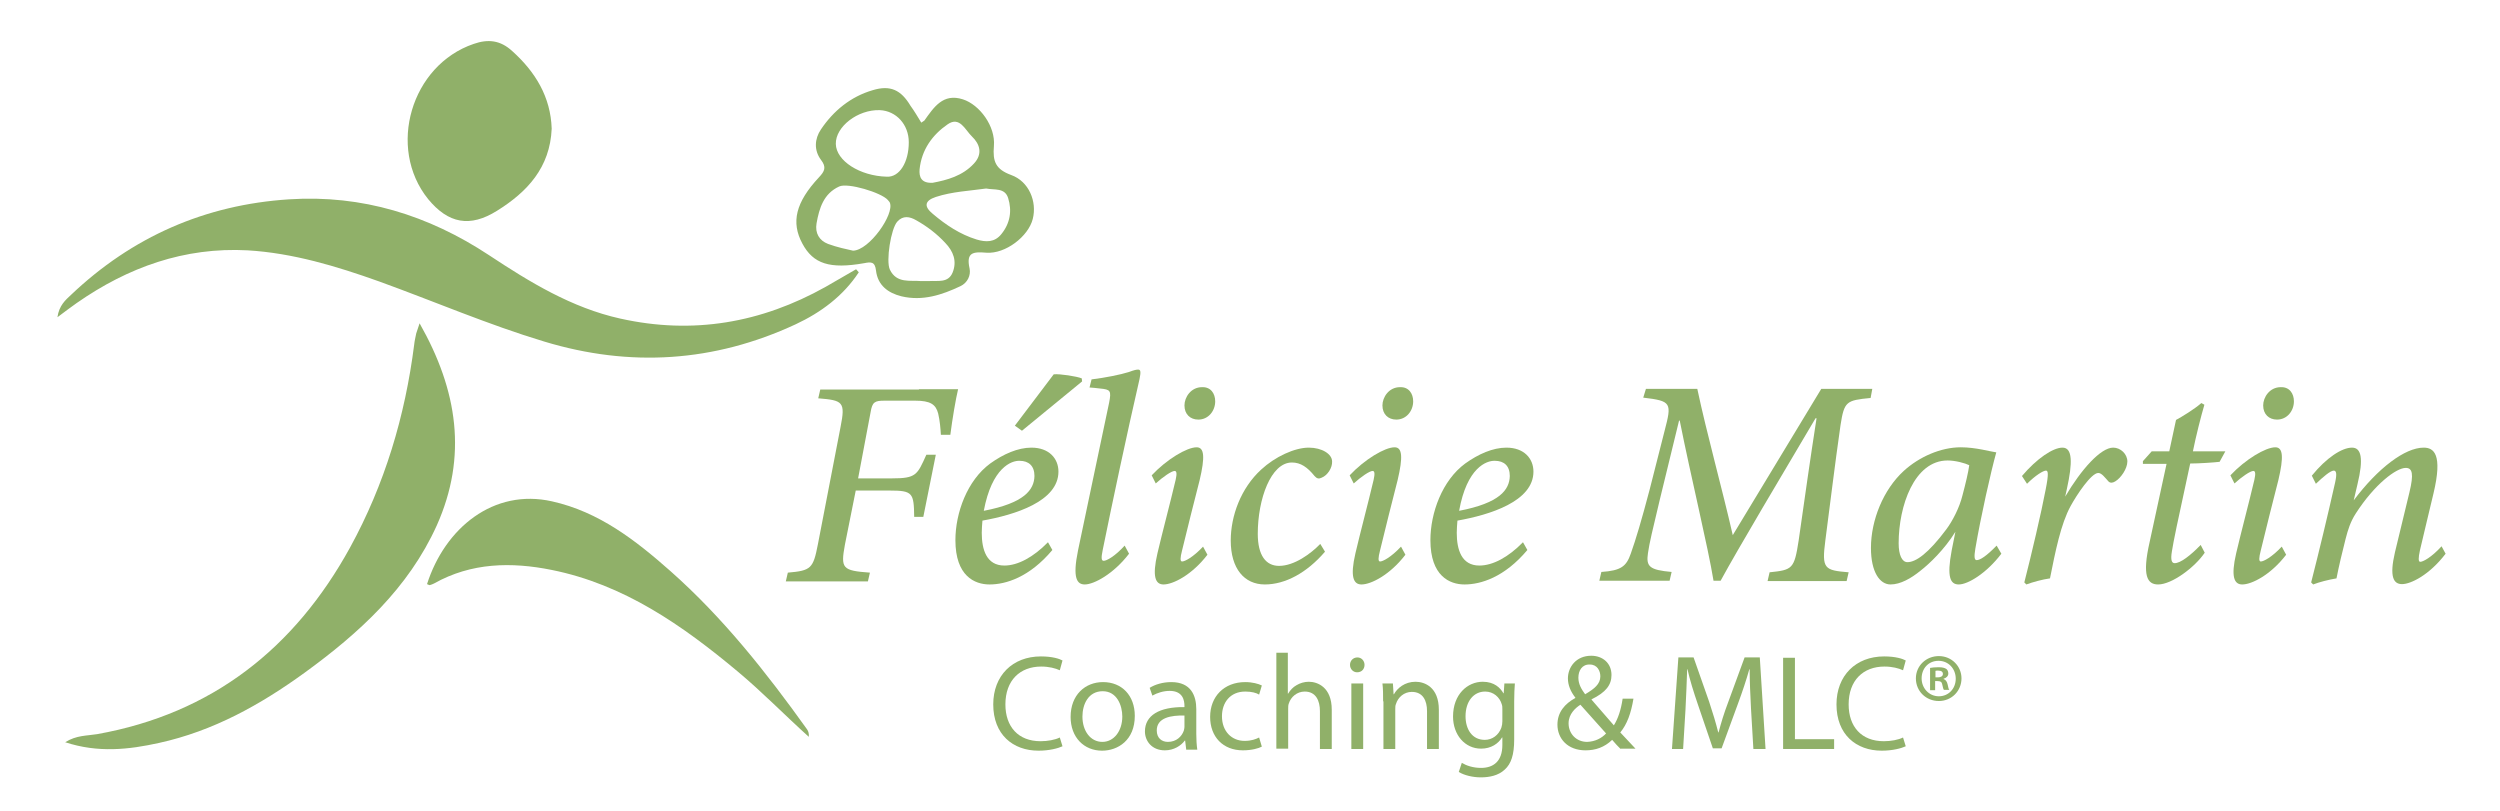 <?xml version="1.0" encoding="utf-8"?>
<!-- Generator: Adobe Illustrator 24.0.3, SVG Export Plug-In . SVG Version: 6.00 Build 0)  -->
<svg version="1.1" id="Calque_1" xmlns="http://www.w3.org/2000/svg" xmlns:xlink="http://www.w3.org/1999/xlink" x="0px" y="0px"
	 viewBox="0 0 740 240" style="enable-background:new 0 0 740 240;" xml:space="preserve">
<style type="text/css">
	.st0{fill:#90B069;}
</style>
<g>
	<path class="st0" d="M254.2,80.6c-4.6,7-11.2,11.9-18.7,15.4c-24.1,11.2-49,12.8-74.4,5.1c-16.6-5-32.6-11.9-48.9-17.8
		c-12.6-4.5-25.5-8.4-38.9-9.2c-18.7-1-35.4,5-50.6,15.6c-1.7,1.2-3.3,2.4-5.7,4.2c0.5-3.5,2.4-5.1,4-6.6
		C39.1,70.1,60.7,60.6,85.6,59c21.6-1.4,41.2,4.7,59.1,16.5c12.1,8,24.5,15.6,38.9,18.8c21.5,4.8,41.7,1.3,60.8-9.4
		c3-1.7,6-3.5,9-5.2C253.6,79.9,253.9,80.3,254.2,80.6z"/>
	<path class="st0" d="M124.2,95.7c11.3,19.9,14.2,39.4,5.1,59.8c-8.4,18.6-23,31.9-39.1,43.6c-13.1,9.5-27.1,17.3-43.1,20.8
		c-9,2-18.1,3-27.8-0.2c3.3-2.1,6.5-1.9,9.5-2.4c34-6.1,58.4-25.4,74.8-55.2c10.3-18.8,16.3-38.9,19-60.1c0.1-1.1,0.4-2.2,0.6-3.3
		C123.4,98.1,123.6,97.5,124.2,95.7z"/>
	<path class="st0" d="M163.3,38.1c-0.5,11.5-7.2,18.7-16.2,24.3c-8,5-14.4,3.8-20.4-3.5c-12.2-15.2-5-39.6,13.5-45.9
		c4.3-1.5,7.9-1.1,11.4,2.1C158.5,21.3,163,28.7,163.3,38.1z"/>
	<path class="st0" d="M126.4,172.9c5.3-16.6,19.7-28.4,37-24.5c13.9,3.1,24.7,11.5,35,20.6c15.6,13.8,28.4,30,40.5,46.9
		c0.4,0.6,0.6,1.3,0.5,2.2c-7.1-6.4-13.7-13.2-21-19.3c-16.4-13.7-33.7-25.8-55.1-30.1c-11.9-2.4-23.8-2.2-34.8,4
		c-0.4,0.2-0.9,0.4-1.3,0.5C127,173.2,126.7,173,126.4,172.9z"/>
	<path class="st0" d="M272.7,36.3c0.6-0.4,0.8-0.5,0.9-0.6c2.8-3.9,5.5-8.2,11.4-6.3c5,1.6,9.7,8,9.2,13.8c-0.4,4.6,0.5,6.9,5.1,8.6
		c5.3,1.9,7.7,7.9,6.4,13c-1.3,5.2-8.1,10.4-13.7,10c-3.9-0.3-6.1-0.2-5,4.7c0.4,2-0.6,4.2-2.7,5.2c-5.5,2.6-11.2,4.5-17.5,3
		c-4-1-7-3.3-7.5-7.6c-0.3-2.7-1.5-2.6-3.5-2.2c-10.2,1.8-15.1,0.2-18.3-5.8c-3.4-6.3-2-12.2,4.9-19.6c1.7-1.8,2.3-3,0.6-5.2
		c-2.1-2.8-1.9-6.2,0-9c3.7-5.5,8.8-9.7,15.3-11.6c5.2-1.6,8.4-0.1,11.2,4.6C270.6,32.8,271.6,34.5,272.7,36.3z M269,42.1
		c0-5.2-3.7-9.3-8.6-9.5c-6.5-0.2-13.1,4.9-13,10c0.1,5,7.1,9.5,15.1,9.7C266.2,52.5,269,48.1,269,42.1z M252.5,74.2
		c4.8-0.1,12.3-10.8,10.9-14.2c-0.1-0.3-0.4-0.5-0.6-0.8c-1.9-2.2-11.9-5.2-14.4-4c-4.6,2.1-5.9,6.4-6.7,10.9
		c-0.5,2.9,0.8,5.1,3.4,6.1C247.8,73.2,250.7,73.8,252.5,74.2z M272.6,83.2c1,0,1.7,0,2.3,0c2.6-0.2,5.8,0.7,7.1-2.6
		c1.3-3.3,0.2-6.2-2.2-8.7c-2.5-2.7-5.4-4.9-8.6-6.7c-1.9-1.1-3.9-1.5-5.6,0.4c-1.9,2.1-3.4,11.7-2.2,14.2
		C265.4,84,269.5,82.9,272.6,83.2z M291.9,55.8c-4.9,0.7-10,0.9-14.9,2.5c-3.3,1.1-3.6,2.8-0.9,5c3.9,3.3,8.1,6.1,13,7.6
		c2.7,0.8,5.3,0.9,7.3-1.6c2.6-3.2,3.2-6.9,2-10.7C297.4,55.5,294.4,56.3,291.9,55.8z M276.1,54.1c4.2-0.8,8.8-2,12.2-5.7
		c2.6-2.8,1.8-5.7-0.6-8c-2-1.9-3.6-6.1-7.2-3.6c-4.5,3.1-7.7,7.5-8.3,13.3C272,52.4,272.7,54.3,276.1,54.1z"/>
</g>
<g>
	<path class="st0" d="M272,115.2c3.8,0,8,0,11.6,0c-0.7,2.9-1.7,8.8-2.3,13.5l-2.8,0c-0.1-1.8-0.3-4.2-0.8-6.3
		c-0.7-2.7-2.3-3.8-6.8-3.8h-9.1c-2.9,0-3.6,0.4-4.1,3.4l-3.7,19.6h10c7.2,0,7.5-1,10.2-7h2.8l-3.7,18.4h-2.7
		c-0.1-7.1-0.4-7.8-7.3-7.8h-10l-3.2,16c-1.3,7.1-0.8,7.7,7.4,8.3l-0.6,2.6h-24.3l0.6-2.6c6.9-0.6,7.5-1.2,8.9-8.4l6.7-34.7
		c1.5-7.5,0.7-7.9-6.6-8.5l0.6-2.6H272z"/>
	<path class="st0" d="M292.9,173c-4.4,0-10.1-2.5-10.1-13.1c0-8.1,3.5-17.7,10.3-22.7c3.9-2.8,8.2-4.7,12.2-4.7c5.2,0,8,3.2,8,7.1
		c0,8.8-12.9,12.8-22.5,14.5c-0.1,1-0.2,2.8-0.2,3.6c0,5,1.4,9.7,6.7,9.7c4,0,8.6-2.5,12.9-6.9l1.3,2.3
		C304.7,170.9,297.7,173,292.9,173z M291.2,151.2c12-2.3,14.9-6.2,15-10.3c0-3-1.7-4.5-4.4-4.5C299.4,136.3,293.6,138.4,291.2,151.2
		z M300.4,126l11.5-15.2c1.7-0.2,6.9,0.6,8.3,1.2l0.1,0.9l-17.8,14.6L300.4,126z"/>
	<path class="st0" d="M334.2,163.9c-4.6,6-10.4,9.1-13.1,9.1c-2.3,0-3.7-1.8-2-10.1c3-14.4,6.4-30.3,9.2-43.7
		c0.7-3.6,0.4-3.9-2.7-4.2c-0.9-0.1-2.5-0.3-3.1-0.3l0.6-2.4c4.1-0.5,8.6-1.4,11.1-2.2c1.6-0.6,2.2-0.7,2.7-0.7
		c0.8,0,0.8,0.8,0.4,2.8c-3.8,16.5-8.1,36.8-10.9,50.6c-0.5,2.4-0.4,3.2,0.3,3.2c0.8,0,3.2-1.2,6.2-4.5L334.2,163.9z"/>
	<path class="st0" d="M357.4,164.2c-4.6,6-10.2,8.8-13,8.8c-2.4,0-3.4-2.3-1.8-9.2c1.4-6,3.8-15,5.4-21.8c0.4-1.8,0.3-2.6-0.3-2.6
		c-0.9,0-3.4,1.7-5.6,3.7l-1.2-2.4c4.4-4.7,10.4-8.3,13.3-8.3c2.3,0,2.5,2.9,0.9,9.7c-1.6,6.1-3.7,14.7-5.2,20.8
		c-0.6,2.3-0.6,3.3,0,3.3c0.8,0,3.2-1.2,6.2-4.4L357.4,164.2z M359.7,118.8c0,2.8-2,5.4-5,5.4c-2.4,0-4.1-1.6-4.1-4.2
		c0-2.4,1.9-5.4,5.2-5.4C358.4,114.5,359.7,116.5,359.7,118.8z"/>
	<path class="st0" d="M392.2,163.3c-5.4,6.3-11.8,9.7-17.8,9.7c-6.1,0-10.1-4.7-10.1-13c0-7.3,3-15.5,9-21c4.1-3.8,9.9-6.5,14.1-6.5
		c3.9,0,6.9,1.9,6.9,4.1c0.1,1.8-1.3,4.1-3.1,4.8c-0.8,0.4-1.4,0.3-2.1-0.5c-2.1-2.6-4.1-4-6.7-4c-6.2,0-10.1,10.8-10.1,21.1
		c0,6.4,2.4,9.5,6.3,9.5c4.5,0,9.4-3.6,12.2-6.5L392.2,163.3z"/>
	<path class="st0" d="M416,164.2c-4.6,6-10.2,8.8-13,8.8c-2.4,0-3.4-2.3-1.8-9.2c1.4-6,3.8-15,5.4-21.8c0.4-1.8,0.3-2.6-0.3-2.6
		c-0.9,0-3.4,1.7-5.6,3.7l-1.2-2.4c4.4-4.7,10.4-8.3,13.3-8.3c2.3,0,2.5,2.9,0.9,9.7c-1.6,6.1-3.7,14.7-5.2,20.8
		c-0.6,2.3-0.6,3.3,0,3.3c0.8,0,3.2-1.2,6.2-4.4L416,164.2z M418.3,118.8c0,2.8-2,5.4-5,5.4c-2.4,0-4.1-1.6-4.1-4.2
		c0-2.4,1.9-5.4,5.2-5.4C417,114.5,418.3,116.5,418.3,118.8z"/>
	<path class="st0" d="M433.5,173c-4.4,0-10.1-2.5-10.1-13.1c0-8.1,3.5-17.7,10.3-22.7c3.9-2.8,8.2-4.7,12.2-4.7c5.2,0,8,3.2,8,7.1
		c0,8.8-12.9,12.8-22.5,14.5c-0.1,1-0.2,2.8-0.2,3.6c0,5,1.4,9.7,6.7,9.7c4,0,8.6-2.5,12.9-6.9l1.3,2.3
		C445.3,170.9,438.3,173,433.5,173z M431.9,151.2c12-2.3,14.9-6.2,15-10.3c0-3-1.7-4.5-4.4-4.5C440,136.3,434.2,138.4,431.9,151.2z"
		/>
	<path class="st0" d="M553.7,117.8c-7.2,0.7-7.8,1-8.9,8c-1.8,12.6-3,22.8-4.5,34.2c-1.1,8.4-0.3,8.8,6.9,9.4l-0.6,2.6h-23.4
		l0.6-2.6c6.8-0.7,7.3-1,8.6-9.4c1.8-12.6,3.4-24,5.3-36.2h-0.3c-9.4,15.9-23,38.7-28.1,48.1h-2.1c-1.6-9.9-6.7-30.8-10-47.4h-0.2
		l-5.7,23.4c-2.1,8.8-3.1,12.9-3.5,15.8c-0.6,4,0.4,5,7,5.6l-0.6,2.6h-20.8l0.6-2.6c5.9-0.4,7.4-1.7,8.7-5.4c1.5-4.2,3.2-9.9,5.6-19
		l4.4-17.3c2.2-8.4,2.1-8.9-6.3-9.9l0.8-2.6h15.2c2.8,13.2,7.3,29.3,10.5,43.3l26.2-43.3h15.1L553.7,117.8z"/>
	<path class="st0" d="M592.4,163.9c-4.4,5.8-9.9,9.1-12.6,9.1c-2.5,0-3.6-2.1-2.1-10.1l1.1-5.5c-3.2,5.2-7.7,9.5-10.3,11.5
		c-2.8,2.3-6,4.1-8.9,4.1c-3.2,0-5.8-3.7-5.8-10.8c0-8.3,3.7-17.3,9.7-22.8c4.6-4.2,11-7,16.9-7c4.5,0,8.8,1.3,10.5,1.5
		c-1.6,5.7-4.6,19.1-6.2,28.5c-0.4,2.4-0.3,3.4,0.4,3.4c1,0,2.9-1.2,5.9-4.3L592.4,163.9z M576.1,156.7c1.8-2.4,3.9-6.4,4.8-10.1
		c0.9-3.4,1.7-6.7,2-8.9c-1.2-0.6-4.1-1.4-6.4-1.4c-9.9,0-14.5,13.5-14.5,24.5c0,3.5,1,5.6,2.6,5.6
		C567.1,166.4,570.8,163.8,576.1,156.7z"/>
	<path class="st0" d="M598.5,140.9c4.4-5.2,9.2-8.4,12-8.4c3,0,3,4.5,1.3,12.2l-0.5,2.3c4.7-8,10.5-14.5,14.2-14.5
		c2.2,0,4.2,1.9,4.2,4.1c0,2.1-1.9,4.9-3.6,5.9c-0.8,0.5-1.5,0.5-2,0c-1-1.1-2-2.5-3-2.5c-2.1,0-6.4,6.5-8.2,9.8
		c-2.9,5.3-4.5,13.4-6.1,21.4c-2.2,0.3-5.1,1.1-7,1.8l-0.6-0.6c2.1-8.2,5.1-21,6.3-27.4c1-5,0.7-5.7,0.1-5.7c-0.8,0-3.1,1.4-5.6,3.9
		L598.5,140.9z"/>
	<path class="st0" d="M657,136.7c-1.7,0.2-6.1,0.5-8.7,0.5c-4,18.4-4.9,22.8-5.4,25.9c-0.5,2.8,0,3.6,0.8,3.6c1.7,0,4.6-2.2,7.7-5.4
		l1.2,2.3c-2.9,4.3-9.7,9.4-13.8,9.4c-3.2,0-4.8-2.5-2.5-12.6l5-23.1h-7l0-0.8l2.6-2.9h5.2l2-9.3c1.7-0.9,5.6-3.3,7.5-5l0.9,0.5
		c-1,3.4-2.5,9.3-3.4,13.8h9.6L657,136.7z"/>
	<path class="st0" d="M676.7,164.2c-4.6,6-10.2,8.8-13,8.8c-2.4,0-3.4-2.3-1.8-9.2c1.4-6,3.8-15,5.4-21.8c0.4-1.8,0.3-2.6-0.3-2.6
		c-0.9,0-3.4,1.7-5.6,3.7l-1.2-2.4c4.4-4.7,10.4-8.3,13.3-8.3c2.3,0,2.5,2.9,0.9,9.7c-1.6,6.1-3.7,14.7-5.2,20.8
		c-0.6,2.3-0.6,3.3,0,3.3c0.8,0,3.2-1.2,6.2-4.4L676.7,164.2z M679,118.8c0,2.8-2,5.4-5,5.4c-2.4,0-4.1-1.6-4.1-4.2
		c0-2.4,1.9-5.4,5.2-5.4C677.7,114.5,679,116.5,679,118.8z"/>
	<path class="st0" d="M723.9,163.9c-4.8,6.3-10.3,9-12.9,9c-2.5,0-3.8-2.1-2.1-9.4c1.5-6.1,3-12.3,4.3-17.8c1.3-5.4,0.9-7.2-1.1-7.2
		c-2.8,0-9.2,4.8-14.8,13.5c-1.6,2.5-2.3,4.8-3,7.5c-0.9,3.5-2,8.1-2.7,11.7c-2.4,0.4-5.1,1.1-6.9,1.8l-0.6-0.6
		c2.4-9.4,4.9-19.8,7.1-29.6c0.6-2.7,0.3-3.5-0.4-3.5c-1,0-3.2,1.9-5.3,3.9l-1.2-2.4c4.3-5.3,8.9-8.3,11.9-8.3
		c2.7,0,3.5,3.1,1.6,10.9l-1.1,4.7c7.2-9.6,15.2-15.6,20.7-15.6c3,0,5.7,1.9,2.9,13.6c-1.1,4.8-2.8,11.5-4,16.8
		c-0.5,2.3-0.5,3.4,0.1,3.4c0.8,0,3.3-1.3,6.3-4.6L723.9,163.9z"/>
</g>
<g>
	<path class="st0" d="M314.5,220.9c-1.3,0.6-3.9,1.3-7.1,1.3c-7.6,0-13.4-4.8-13.4-13.7c0-8.5,5.7-14.2,14.1-14.2
		c3.4,0,5.5,0.7,6.4,1.2l-0.8,2.9c-1.3-0.6-3.2-1.1-5.5-1.1c-6.3,0-10.6,4.1-10.6,11.2c0,6.6,3.8,10.9,10.4,10.9
		c2.1,0,4.3-0.4,5.7-1.1L314.5,220.9z"/>
	<path class="st0" d="M335.9,211.9c0,7.2-5,10.3-9.7,10.3c-5.3,0-9.3-3.9-9.3-10c0-6.5,4.3-10.3,9.6-10.3
		C332.1,201.9,335.9,205.9,335.9,211.9z M320.4,212.1c0,4.3,2.4,7.5,5.9,7.5c3.4,0,5.9-3.2,5.9-7.5c0-3.3-1.6-7.5-5.8-7.5
		S320.4,208.4,320.4,212.1z"/>
	<path class="st0" d="M351.1,221.7l-0.3-2.5h-0.1c-1.1,1.5-3.2,2.9-5.9,2.9c-3.9,0-5.9-2.8-5.9-5.6c0-4.7,4.2-7.3,11.7-7.2V209
		c0-1.6-0.4-4.5-4.4-4.5c-1.8,0-3.7,0.6-5.1,1.4l-0.8-2.3c1.6-1,3.9-1.7,6.4-1.7c5.9,0,7.4,4.1,7.4,8v7.3c0,1.7,0.1,3.3,0.3,4.7
		H351.1z M350.6,211.8c-3.9-0.1-8.2,0.6-8.2,4.4c0,2.3,1.5,3.4,3.3,3.4c2.5,0,4.1-1.6,4.7-3.3c0.1-0.4,0.2-0.8,0.2-1.1V211.8z"/>
	<path class="st0" d="M373.5,221c-0.9,0.5-3,1.1-5.6,1.1c-5.9,0-9.7-4-9.7-9.9c0-6,4.1-10.3,10.4-10.3c2.1,0,3.9,0.5,4.9,1l-0.8,2.7
		c-0.8-0.5-2.2-0.9-4.1-0.9c-4.5,0-6.9,3.3-6.9,7.3c0,4.5,2.9,7.3,6.7,7.3c2,0,3.3-0.5,4.3-1L373.5,221z"/>
	<path class="st0" d="M377.7,193.2h3.5v12.1h0.1c0.6-1,1.4-1.9,2.5-2.5c1-0.6,2.3-1,3.6-1c2.6,0,6.8,1.6,6.8,8.3v11.6h-3.5v-11.2
		c0-3.1-1.2-5.8-4.5-5.8c-2.3,0-4.1,1.6-4.7,3.5c-0.2,0.5-0.2,1-0.2,1.7v11.7h-3.5V193.2z"/>
	<path class="st0" d="M403.9,196.8c0,1.2-0.8,2.2-2.2,2.2c-1.2,0-2.1-1-2.1-2.2c0-1.2,0.9-2.2,2.2-2.2
		C403,194.6,403.9,195.6,403.9,196.8z M400,221.7v-19.4h3.5v19.4H400z"/>
	<path class="st0" d="M409.4,207.6c0-2,0-3.7-0.2-5.3h3.1l0.2,3.2h0.1c1-1.8,3.2-3.7,6.4-3.7c2.7,0,6.9,1.6,6.9,8.3v11.6h-3.5v-11.2
		c0-3.1-1.2-5.7-4.5-5.7c-2.3,0-4.1,1.6-4.7,3.6c-0.2,0.4-0.2,1-0.2,1.6v11.7h-3.5V207.6z"/>
	<path class="st0" d="M448.4,202.3c-0.1,1.4-0.2,3-0.2,5.3v11.3c0,4.5-0.9,7.2-2.8,8.9c-1.9,1.8-4.6,2.3-7.1,2.3
		c-2.3,0-4.9-0.6-6.5-1.6l0.9-2.7c1.3,0.8,3.3,1.5,5.7,1.5c3.6,0,6.3-1.9,6.3-6.8v-2.2h-0.1c-1.1,1.8-3.2,3.3-6.2,3.3
		c-4.8,0-8.3-4.1-8.3-9.5c0-6.6,4.3-10.3,8.8-10.3c3.4,0,5.2,1.8,6.1,3.4h0.1l0.2-2.9H448.4z M444.7,210c0-0.6,0-1.1-0.2-1.6
		c-0.6-2-2.4-3.7-4.9-3.7c-3.4,0-5.8,2.9-5.8,7.3c0,3.8,1.9,7,5.7,7c2.2,0,4.1-1.4,4.9-3.6c0.2-0.6,0.3-1.3,0.3-1.9V210z"/>
	<path class="st0" d="M479.7,221.7c-0.8-0.8-1.5-1.5-2.5-2.7c-2.3,2.2-4.9,3.1-7.9,3.1c-5.3,0-8.3-3.5-8.3-7.6
		c0-3.7,2.2-6.2,5.3-7.9v-0.1c-1.4-1.8-2.2-3.7-2.2-5.7c0-3.3,2.4-6.7,6.9-6.7c3.4,0,6,2.2,6,5.7c0,2.9-1.6,5.1-5.9,7.2v0.1
		c2.3,2.7,4.9,5.6,6.6,7.6c1.2-1.9,2.1-4.5,2.6-7.9h3.2c-0.7,4.3-1.9,7.6-3.9,10c1.4,1.5,2.9,3.1,4.5,4.8H479.7z M475.4,217.1
		c-1.6-1.8-4.6-5.1-7.6-8.5c-1.4,0.9-3.5,2.7-3.5,5.5c0,3.1,2.3,5.5,5.5,5.5C472.2,219.5,474.1,218.5,475.4,217.1z M467.2,200.6
		c0,1.9,0.9,3.4,2,4.9c2.7-1.6,4.5-3,4.5-5.3c0-1.6-0.9-3.5-3.1-3.5C468.3,196.6,467.2,198.5,467.2,200.6z"/>
	<path class="st0" d="M518.3,209.8c-0.2-3.8-0.4-8.3-0.4-11.7h-0.1c-0.9,3.2-2,6.5-3.4,10.3l-4.8,13.1H507l-4.4-12.9
		c-1.3-3.8-2.4-7.3-3.1-10.5h-0.1c-0.1,3.4-0.3,7.9-0.5,12l-0.7,11.6h-3.3l1.9-27.1h4.5l4.6,13.1c1.1,3.3,2,6.3,2.7,9.1h0.1
		c0.7-2.7,1.6-5.7,2.9-9.1l4.8-13.1h4.5l1.7,27.1H519L518.3,209.8z"/>
	<path class="st0" d="M527.8,194.7h3.5v24.1h11.6v2.9h-15.1V194.7z"/>
	<path class="st0" d="M564.1,220.9c-1.3,0.6-3.9,1.3-7.1,1.3c-7.6,0-13.4-4.8-13.4-13.7c0-8.5,5.7-14.2,14.1-14.2
		c3.4,0,5.5,0.7,6.4,1.2l-0.8,2.9c-1.3-0.6-3.2-1.1-5.5-1.1c-6.3,0-10.6,4.1-10.6,11.2c0,6.6,3.8,10.9,10.4,10.9
		c2.1,0,4.3-0.4,5.7-1.1L564.1,220.9z"/>
	<path class="st0" d="M580.6,200.8c0,3.7-2.9,6.7-6.7,6.7c-3.8,0-6.8-2.9-6.8-6.7c0-3.7,3-6.6,6.8-6.6
		C577.7,194.2,580.6,197.2,580.6,200.8z M568.8,200.8c0,2.9,2.2,5.3,5.1,5.3c2.9,0,5-2.3,5-5.2c0-2.9-2.1-5.3-5.1-5.3
		S568.8,197.9,568.8,200.8z M572.8,204.3h-1.5v-6.6c0.6-0.1,1.4-0.2,2.5-0.2c1.2,0,1.8,0.2,2.3,0.5c0.4,0.3,0.6,0.8,0.6,1.4
		c0,0.7-0.6,1.3-1.4,1.5v0.1c0.6,0.2,1,0.7,1.2,1.6c0.2,1,0.3,1.4,0.5,1.6h-1.6c-0.2-0.2-0.3-0.8-0.5-1.6c-0.1-0.7-0.5-1-1.4-1h-0.7
		V204.3z M572.9,200.5h0.7c0.8,0,1.5-0.3,1.5-1c0-0.6-0.4-1-1.4-1c-0.4,0-0.7,0-0.8,0.1V200.5z"/>
</g>
</svg>
